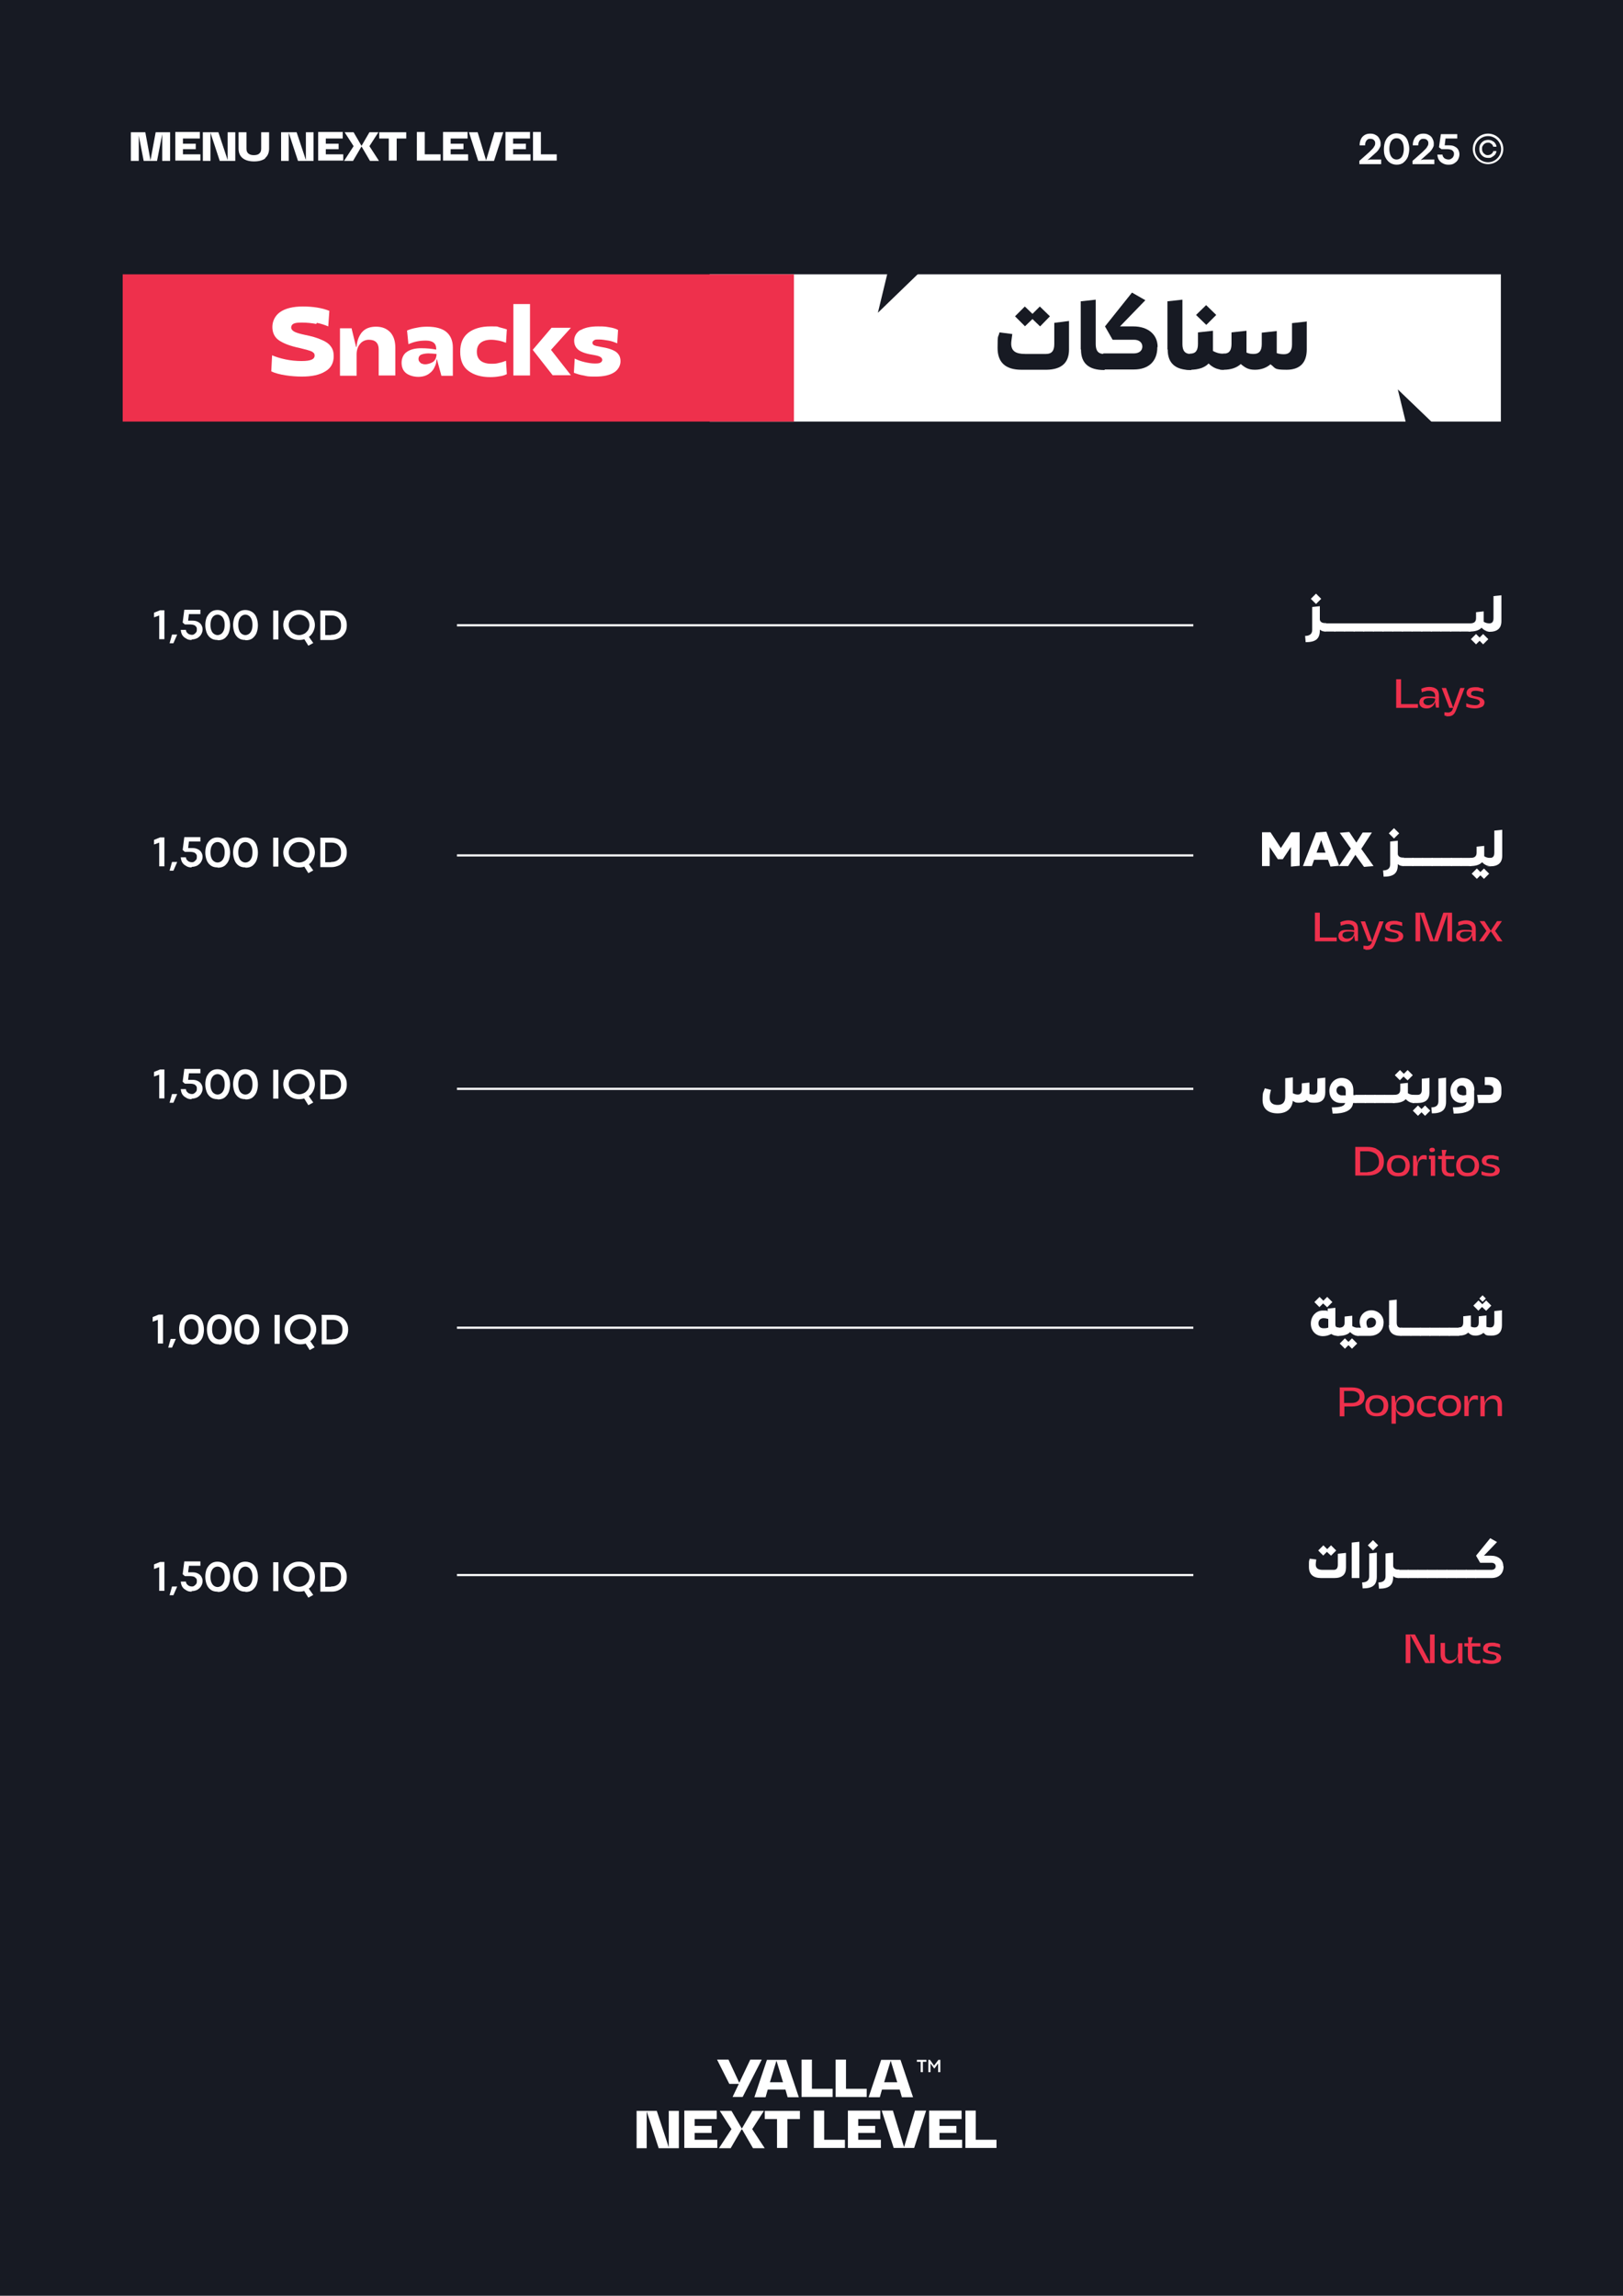<?xml version="1.0" encoding="UTF-8"?><svg id="Layer_1" xmlns="http://www.w3.org/2000/svg" viewBox="0 0 595.3 841.9"><rect x="-6548" y="-1.4" width="7740.4" height="845.9" style="fill:#171a23; stroke-width:0px;"/><path d="M486.2,228.8v2.6c0,.1,0,.2-.2.2-.8,0-1.4-.3-1.9-.7v.3c0,3.2-1.7,4.3-5.2,4.3l-.2-2.3c1.5,0,2.6-.6,2.6-2.2v-8.4s2.8-.3,2.8-.3v4.9c.1.9.9,1.3,1.9,1.3s.2,0,.2.2ZM482.7,221.5l-1.9-1.9,1.9-1.9,1.9,1.9-1.9,1.9Z" style="fill:#fff; stroke-width:0px;"/><path d="M489.8,228.8v2.6c0,.1,0,.2-.2.2h-3.5c-.1,0-.2,0-.2-.2v-2.6c0-.1,0-.2.2-.2h3.5c.1,0,.2,0,.2.2Z" style="fill:#fff; stroke-width:0px;"/><path d="M493.3,228.8v2.6c0,.1,0,.2-.2.2h-3.5c-.1,0-.2,0-.2-.2v-2.6c0-.1,0-.2.2-.2h3.5c.1,0,.2,0,.2.2Z" style="fill:#fff; stroke-width:0px;"/><path d="M496.9,228.8v2.6c0,.1,0,.2-.2.2h-3.5c-.1,0-.2,0-.2-.2v-2.6c0-.1,0-.2.2-.2h3.5c.1,0,.2,0,.2.2Z" style="fill:#fff; stroke-width:0px;"/><path d="M500.4,228.8v2.6c0,.1,0,.2-.2.2h-3.5c-.1,0-.2,0-.2-.2v-2.6c0-.1,0-.2.2-.2h3.5c.1,0,.2,0,.2.2Z" style="fill:#fff; stroke-width:0px;"/><path d="M503.9,228.8v2.6c0,.1,0,.2-.2.2h-3.5c-.1,0-.2,0-.2-.2v-2.6c0-.1,0-.2.2-.2h3.5c.1,0,.2,0,.2.2Z" style="fill:#fff; stroke-width:0px;"/><path d="M507.5,228.8v2.6c0,.1,0,.2-.2.2h-3.5c-.1,0-.2,0-.2-.2v-2.6c0-.1,0-.2.2-.2h3.5c.1,0,.2,0,.2.2Z" style="fill:#fff; stroke-width:0px;"/><path d="M511,228.8v2.6c0,.1,0,.2-.2.2h-3.5c-.1,0-.2,0-.2-.2v-2.6c0-.1,0-.2.2-.2h3.5c.1,0,.2,0,.2.2Z" style="fill:#fff; stroke-width:0px;"/><path d="M514.6,228.8v2.6c0,.1,0,.2-.2.2h-3.5c-.1,0-.2,0-.2-.2v-2.6c0-.1,0-.2.2-.2h3.5c.1,0,.2,0,.2.2Z" style="fill:#fff; stroke-width:0px;"/><path d="M518.1,228.8v2.6c0,.1,0,.2-.2.2h-3.5c-.1,0-.2,0-.2-.2v-2.6c0-.1,0-.2.2-.2h3.5c.1,0,.2,0,.2.2Z" style="fill:#fff; stroke-width:0px;"/><path d="M521.7,228.8v2.6c0,.1,0,.2-.2.2h-3.5c-.1,0-.2,0-.2-.2v-2.6c0-.1,0-.2.2-.2h3.5c.1,0,.2,0,.2.2Z" style="fill:#fff; stroke-width:0px;"/><path d="M525.2,228.8v2.6c0,.1,0,.2-.2.2h-3.5c-.1,0-.2,0-.2-.2v-2.6c0-.1,0-.2.2-.2h3.5c.1,0,.2,0,.2.2Z" style="fill:#fff; stroke-width:0px;"/><path d="M528.7,228.8v2.6c0,.1,0,.2-.2.2h-3.5c-.1,0-.2,0-.2-.2v-2.6c0-.1,0-.2.2-.2h3.5c.1,0,.2,0,.2.2Z" style="fill:#fff; stroke-width:0px;"/><path d="M532.3,228.8v2.6c0,.1,0,.2-.2.2h-3.5c-.1,0-.2,0-.2-.2v-2.6c0-.1,0-.2.2-.2h3.5c.1,0,.2,0,.2.2Z" style="fill:#fff; stroke-width:0px;"/><path d="M535.8,228.8v2.6c0,.1,0,.2-.2.2h-3.5c-.1,0-.2,0-.2-.2v-2.6c0-.1,0-.2.2-.2h3.5c.1,0,.2,0,.2.2Z" style="fill:#fff; stroke-width:0px;"/><path d="M539.4,228.8v2.6c0,.1,0,.2-.2.2h-3.5c-.1,0-.2,0-.2-.2v-2.6c0-.1,0-.2.2-.2h3.5c.1,0,.2,0,.2.2Z" style="fill:#fff; stroke-width:0px;"/><path d="M546.5,228.8v2.6c0,.1,0,.2-.2.2-1,0-2-.5-2.9-1.4-.8.9-2.3,1.4-4.2,1.4s-.2,0-.2-.2v-2.6c0-.1.1-.2.2-.2,1.4,0,2.2-.5,2.2-1.9v-2.2s2.8-.3,2.8-.3v3.8c.6.4,1.3.6,2,.6s.2,0,.2.2ZM544,232.5l1.9,1.9-1.9,1.9-1.3-1.3-1.3,1.3-1.9-1.9,1.9-1.9,1.3,1.3,1.3-1.3Z" style="fill:#fff; stroke-width:0px;"/><path d="M546.1,231.4v-2.6c0-.1,0-.2.2-.2,1,0,1.5-.6,1.5-1.9v-8.1s2.9-.3,2.9-.3v9.5c0,2.6-1.5,3.9-4.4,3.9s-.2,0-.2-.2Z" style="fill:#fff; stroke-width:0px;"/><path d="M513.9,249.1v9.1h6.2v1.4h-8v-10.5h1.7Z" style="fill:#ee304c; stroke-width:0px;"/><path d="M526.5,257h-.1c0,.5-.2.9-.4,1.3-.2.4-.6.8-1.1,1.1-.5.3-1,.4-1.7.4s-1.5-.2-1.9-.6c-.5-.4-.7-.9-.7-1.6s.3-1.3.8-1.7c.6-.4,1.3-.5,2.3-.5s1.8,0,2.7.2v-.4c0-.6-.2-1.1-.6-1.4-.4-.3-.9-.5-1.6-.5s-.9,0-1.4.2c-.5.1-.9.2-1.3.4l-.2-1.3c.4-.2.9-.4,1.4-.5s1-.2,1.5-.2c1.2,0,2.1.3,2.7.8.6.5.9,1.3.9,2.3v4.5h-1.1l-.4-2.6ZM522.7,258.3c.3.2.7.3,1.2.3s1.3-.2,1.7-.6c.5-.4.8-1,.8-1.8h0c-.7-.2-1.4-.2-2.1-.2s-1.2.1-1.6.3-.6.6-.6,1,.2.7.5.9Z" style="fill:#ee304c; stroke-width:0px;"/><path d="M530.5,262.5c-.3,0-.5,0-.7-.1v-1.2c.4,0,.9.1,1.4.1s1.2-.3,1.5-.9l.3-.8h-1.4l-2.8-7.3h1.6l2.6,7.2h0l2.6-7.2h1.6l-2.8,7.3-.4,1c-.3.7-.6,1.2-1.1,1.6-.4.3-1,.5-1.7.5s-.5,0-.8,0Z" style="fill:#ee304c; stroke-width:0px;"/><path d="M538.7,252.5c.6-.3,1.4-.5,2.4-.5s1.1,0,1.6.2,1,.2,1.4.4v1.3c-.5-.2-.9-.3-1.4-.4s-1-.2-1.4-.2c-1.1,0-1.7.3-1.7,1s.1.6.4.7c.3.2.7.3,1.4.4,1.1.2,1.8.4,2.3.8.5.3.8.8.8,1.4s-.3,1.3-.9,1.6-1.5.6-2.6.6-2.3-.2-3.2-.6v-1.3c.5.2,1,.4,1.5.5.5.1,1.1.2,1.6.2s1.1,0,1.4-.3c.3-.2.5-.4.5-.8s-.2-.6-.5-.8-.8-.3-1.5-.5c-1-.2-1.8-.4-2.2-.7s-.7-.8-.7-1.4.3-1.2.8-1.5Z" style="fill:#ee304c; stroke-width:0px;"/><path d="M468.7,315.1l-3-4.5v7h-2.8v-12.4h3.1l3.8,5.8,3.8-5.8h3.1v12.3l-3.2.3v-7.2l-3,4.5h-1.8Z" style="fill:#fff; stroke-width:0px;"/><path d="M487.1,315.3h-5.1l-.8,2.3h-3.3l4.8-12.3,3.8-.3,4.7,12.5-3.2.3-.9-2.5ZM486.2,312.7l-1.6-4.6-1.7,4.6h3.3Z" style="fill:#fff; stroke-width:0px;"/><path d="M497.2,313.4l-2.7,4.2h-3.4l4.4-6.4-4.1-5.8,3.5-.3,2.6,3.9,2.3-3.7h3.4l-3.9,6,4.5,6.3-3.5.3-3.1-4.3Z" style="fill:#fff; stroke-width:0px;"/><path d="M514.8,314.8v2.6c0,.1,0,.2-.2.2-.8,0-1.4-.3-1.9-.7v.3c0,3.2-1.7,4.3-5.2,4.3l-.2-2.3c1.5,0,2.6-.6,2.6-2.2v-8.4s2.8-.3,2.8-.3v4.9c.1.9.9,1.3,1.9,1.3s.2,0,.2.2ZM511.3,307.5l-1.9-1.9,1.9-1.9,1.9,1.9-1.9,1.9Z" style="fill:#fff; stroke-width:0px;"/><path d="M518.4,314.8v2.6c0,.1,0,.2-.2.2h-3.5c-.1,0-.2,0-.2-.2v-2.6c0-.1,0-.2.2-.2h3.5c.1,0,.2,0,.2.2Z" style="fill:#fff; stroke-width:0px;"/><path d="M521.9,314.8v2.6c0,.1,0,.2-.2.2h-3.5c-.1,0-.2,0-.2-.2v-2.6c0-.1,0-.2.2-.2h3.5c.1,0,.2,0,.2.2Z" style="fill:#fff; stroke-width:0px;"/><path d="M525.5,314.8v2.6c0,.1,0,.2-.2.2h-3.5c-.1,0-.2,0-.2-.2v-2.6c0-.1,0-.2.2-.2h3.5c.1,0,.2,0,.2.2Z" style="fill:#fff; stroke-width:0px;"/><path d="M529,314.8v2.6c0,.1,0,.2-.2.2h-3.5c-.1,0-.2,0-.2-.2v-2.6c0-.1,0-.2.2-.2h3.5c.1,0,.2,0,.2.2Z" style="fill:#fff; stroke-width:0px;"/><path d="M532.6,314.8v2.6c0,.1,0,.2-.2.2h-3.5c-.1,0-.2,0-.2-.2v-2.6c0-.1,0-.2.2-.2h3.5c.1,0,.2,0,.2.2Z" style="fill:#fff; stroke-width:0px;"/><path d="M536.1,314.8v2.6c0,.1,0,.2-.2.2h-3.5c-.1,0-.2,0-.2-.2v-2.6c0-.1,0-.2.2-.2h3.5c.1,0,.2,0,.2.2Z" style="fill:#fff; stroke-width:0px;"/><path d="M539.7,314.8v2.6c0,.1,0,.2-.2.2h-3.5c-.1,0-.2,0-.2-.2v-2.6c0-.1,0-.2.2-.2h3.5c.1,0,.2,0,.2.2Z" style="fill:#fff; stroke-width:0px;"/><path d="M546.7,314.8v2.6c0,.1,0,.2-.2.2-1,0-2-.5-2.9-1.4-.8.9-2.3,1.4-4.2,1.4s-.2,0-.2-.2v-2.6c0-.1.1-.2.2-.2,1.4,0,2.2-.5,2.2-1.9v-2.2s2.8-.3,2.8-.3v3.8c.6.4,1.3.6,2,.6s.2,0,.2.2ZM544.3,318.5l1.9,1.9-1.9,1.9-1.3-1.3-1.3,1.3-1.9-1.9,1.9-1.9,1.3,1.3,1.3-1.3Z" style="fill:#fff; stroke-width:0px;"/><path d="M546.4,317.4v-2.6c0-.1,0-.2.2-.2,1,0,1.5-.6,1.5-1.9v-8.1s2.9-.3,2.9-.3v9.5c0,2.6-1.5,3.9-4.4,3.9s-.2,0-.2-.2Z" style="fill:#fff; stroke-width:0px;"/><path d="M484.1,334.7v9.1h6.2v1.4h-8v-10.5h1.7Z" style="fill:#ee304c; stroke-width:0px;"/><path d="M496.8,342.6h-.1c0,.5-.2.9-.4,1.3-.2.4-.6.8-1.1,1.1s-1,.4-1.7.4-1.5-.2-1.9-.6c-.5-.4-.7-.9-.7-1.6s.3-1.3.8-1.7c.6-.4,1.3-.5,2.3-.5s1.8,0,2.7.2v-.4c0-.6-.2-1.1-.6-1.4-.4-.3-.9-.5-1.6-.5s-.9,0-1.4.2c-.5.1-.9.2-1.3.4l-.2-1.3c.4-.2.9-.4,1.4-.5s1-.2,1.5-.2c1.2,0,2.1.3,2.7.8.6.5.9,1.3.9,2.3v4.5h-1.1l-.4-2.6ZM493,343.9c.3.2.7.3,1.2.3s1.3-.2,1.7-.6c.5-.4.8-1,.8-1.8h0c-.7-.2-1.4-.2-2.1-.2s-1.2.1-1.6.3c-.4.2-.6.6-.6,1s.2.7.5.9Z" style="fill:#ee304c; stroke-width:0px;"/><path d="M500.8,348.1c-.3,0-.5,0-.7-.1v-1.2c.4,0,.9.1,1.4.1s1.2-.3,1.5-.9l.3-.8h-1.4l-2.8-7.3h1.6l2.6,7.2h0l2.6-7.2h1.6l-2.8,7.3-.4,1c-.3.7-.6,1.2-1,1.6-.4.3-1,.5-1.7.5s-.5,0-.8,0Z" style="fill:#ee304c; stroke-width:0px;"/><path d="M508.9,338.2c.6-.3,1.4-.5,2.4-.5s1.1,0,1.6.2c.5.1,1,.2,1.4.4v1.3c-.5-.2-.9-.3-1.4-.4-.5-.1-1-.2-1.4-.2-1.1,0-1.7.3-1.7,1s.1.6.4.7c.3.2.7.3,1.4.4,1.1.2,1.8.4,2.3.8.5.3.8.8.8,1.4s-.3,1.3-.9,1.6-1.5.6-2.6.6-2.3-.2-3.2-.6v-1.3c.5.2,1,.4,1.5.5.5.1,1.1.2,1.6.2s1.1,0,1.4-.3c.3-.2.5-.4.5-.8s-.2-.6-.5-.8-.8-.3-1.5-.5c-1-.2-1.8-.4-2.2-.7s-.7-.8-.7-1.4.3-1.2.8-1.5Z" style="fill:#ee304c; stroke-width:0px;"/><path d="M520.9,335.2h0v10h-1.7v-10.5h3.2l3.5,10.3h0l3.5-10.3h3.2v10.5h-1.7v-10h0l-3.5,10h-2.9l-3.5-10Z" style="fill:#ee304c; stroke-width:0px;"/><path d="M540,342.6h-.1c0,.5-.2.9-.4,1.3-.2.4-.6.8-1.1,1.1s-1,.4-1.7.4-1.5-.2-1.9-.6c-.5-.4-.7-.9-.7-1.6s.3-1.3.8-1.7c.6-.4,1.3-.5,2.3-.5s1.8,0,2.7.2v-.4c0-.6-.2-1.1-.6-1.4-.4-.3-.9-.5-1.6-.5s-.9,0-1.4.2c-.5.1-.9.2-1.3.4l-.2-1.3c.4-.2.9-.4,1.4-.5s1-.2,1.5-.2c1.2,0,2.1.3,2.7.8.6.5.9,1.3.9,2.3v4.5h-1.1l-.4-2.6ZM536.1,343.9c.3.2.7.3,1.2.3s1.3-.2,1.7-.6c.5-.4.8-1,.8-1.8h0c-.7-.2-1.4-.2-2.1-.2s-1.2.1-1.6.3c-.4.2-.6.6-.6,1s.2.7.5.9Z" style="fill:#ee304c; stroke-width:0px;"/><path d="M545.2,341.4l-2.5-3.6h1.8l2.3,3.5,2.3-3.5h1.8l-2.5,3.6,2.7,3.8h-1.8l-2.5-3.7-2.5,3.7h-1.8l2.7-3.8Z" style="fill:#ee304c; stroke-width:0px;"/><path d="M486.1,395.2v5.4c0,2.5-1.3,3.8-3.8,3.8s-2-.3-3-1c-.7.7-1.7,1-2.9,1s-1.5-.2-2.2-.7c-.3,2.9-2.3,4.6-5.6,4.6s-5.5-1.6-5.5-4.9.3-2.6.8-4.3l2.3.6c-.3,1-.5,1.9-.5,2.8,0,1.8,1,2.7,2.9,2.7s2.8-1,2.8-3v-6.8l2.8-.3v5.8c.6.3,1.2.5,1.8.5,1,0,1.5-.6,1.5-1.9v-2.2s2.8-.3,2.8-.3v3.6c0,.2,0,.4,0,.6.5.1.9.2,1.4.2,1,0,1.5-.6,1.5-1.9v-4l2.8-.3Z" style="fill:#fff; stroke-width:0px;"/><path d="M497.4,401.7v2.6c0,.1,0,.2-.2.2h-.9c-.3,2.8-3.2,3.9-7.5,3.9l-.3-2.3c3.1,0,4.6-.4,4.9-1.6h-1.5c-2.6,0-4.3-1.8-4.3-4.5s2-4.7,4.5-4.7,4.3,1.7,4.3,4.6v1.7h.9c.1,0,.2,0,.2.2ZM492.2,401.7c.4,0,.9,0,1.4,0v-1.6c0-1.2-.7-1.9-1.7-1.9s-1.7.7-1.7,1.7.9,1.8,2,1.8Z" style="fill:#fff; stroke-width:0px;"/><path d="M501,401.7v2.6c0,.1,0,.2-.2.2h-3.5c-.1,0-.2,0-.2-.2v-2.6c0-.1,0-.2.2-.2h3.5c.1,0,.2,0,.2.2Z" style="fill:#fff; stroke-width:0px;"/><path d="M504.5,401.7v2.6c0,.1,0,.2-.2.2h-3.5c-.1,0-.2,0-.2-.2v-2.6c0-.1,0-.2.2-.2h3.5c.1,0,.2,0,.2.2Z" style="fill:#fff; stroke-width:0px;"/><path d="M508,401.7v2.6c0,.1,0,.2-.2.2h-3.5c-.1,0-.2,0-.2-.2v-2.6c0-.1,0-.2.2-.2h3.5c.1,0,.2,0,.2.2Z" style="fill:#fff; stroke-width:0px;"/><path d="M511.6,401.7v2.6c0,.1,0,.2-.2.2h-3.5c-.1,0-.2,0-.2-.2v-2.6c0-.1,0-.2.2-.2h3.5c.1,0,.2,0,.2.2Z" style="fill:#fff; stroke-width:0px;"/><path d="M518.7,401.7v2.6c0,.1,0,.2-.2.2-1,0-2-.5-2.9-1.4-.8.9-2.3,1.4-4.2,1.4s-.2,0-.2-.2v-2.6c0-.1.1-.2.2-.2,1.4,0,2.2-.5,2.2-1.9v-2.2s2.8-.3,2.8-.3v3.8c.6.4,1.3.6,2,.6s.2,0,.2.2ZM513.5,396.2l-1.9-1.9,1.9-1.9,1.4,1.4,1.4-1.4,1.9,1.9-1.9,1.9-1.5-1.4-1.4,1.4Z" style="fill:#fff; stroke-width:0px;"/><path d="M522.7,409.2l-1.3-1.3-1.3,1.3-1.9-1.9,1.9-1.9,1.3,1.3,1.3-1.3,1.9,1.9-1.9,1.9ZM518.3,404.3v-2.6c0-.1.1-.2.2-.2h1.5c1,0,1.5-.6,1.5-1.9v-4s2.8-.3,2.8-.3v5.4c0,2.5-1.4,3.8-4.4,3.8h-1.5c-.1,0-.2,0-.2-.2Z" style="fill:#fff; stroke-width:0px;"/><path d="M525,406.1c1.5,0,2.6-.6,2.6-2.2v-8.4s2.8-.3,2.8-.3v8.8c0,3.2-1.7,4.3-5.2,4.3l-.2-2.3Z" style="fill:#fff; stroke-width:0px;"/><path d="M540.7,399.8v4.3c0,3.2-3.1,4.3-7.5,4.3l-.3-2.3c3.4,0,4.9-.5,5-2-.6.2-1.1.4-1.7.4-2.5,0-4.2-1.8-4.2-4.5s2-4.7,4.5-4.7,4.3,1.7,4.3,4.6ZM536.4,401.7c.4,0,.9,0,1.4-.2v-1.5c0-1.2-.7-1.9-1.7-1.9s-1.7.7-1.7,1.7.8,1.8,1.9,1.8Z" style="fill:#fff; stroke-width:0px;"/><path d="M541.7,401.5h4.6c1,0,1.5-.6,1.5-1.4v-.6c0-1-.8-1.6-2-1.6h-1.2v-2.9h1.9c2.5,0,4.2,1.5,4.2,4.3v1.4c0,2.5-1.5,3.8-4.4,3.8h-4.1l-.4-3Z" style="fill:#fff; stroke-width:0px;"/><path d="M504.8,421.3c.9.4,1.6,1,2.1,1.8.5.8.7,1.7.7,2.8s-.2,2-.7,2.8c-.5.8-1.2,1.4-2.1,1.8-.9.4-2,.6-3.2.6h-4.5v-10.5h4.5c1.2,0,2.3.2,3.2.6ZM501.6,429.8c.9,0,1.6-.2,2.2-.5.6-.3,1.1-.8,1.5-1.3s.5-1.3.5-2-.2-1.5-.5-2c-.3-.6-.8-1-1.5-1.3-.6-.3-1.4-.5-2.2-.5h-2.7v7.7h2.7Z" style="fill:#ee304c; stroke-width:0px;"/><path d="M509.8,430.4c-.7-.7-1.1-1.6-1.1-2.9s.4-2.2,1.1-2.9c.7-.7,1.8-1,3.1-1s2.3.3,3.1,1c.7.7,1.1,1.6,1.1,2.9s-.4,2.2-1.1,2.9c-.7.7-1.8,1-3.1,1s-2.3-.3-3.1-1ZM511,429.4c.4.5,1.1.7,1.9.7s1.5-.2,1.9-.7.7-1.1.7-2-.2-1.5-.7-2-1.1-.7-1.9-.7-1.5.2-1.9.7c-.4.5-.7,1.1-.7,2s.2,1.5.7,2Z" style="fill:#ee304c; stroke-width:0px;"/><path d="M519.5,423.8l.4,3h0c0-1,.3-1.7.7-2.3.4-.6.9-.9,1.6-.9s.7,0,1.1.2v1.5c-.5-.1-.9-.2-1.3-.2-.7,0-1.2.3-1.6.9-.3.6-.5,1.5-.5,2.7v2.5h-1.6v-7.4h1.1Z" style="fill:#ee304c; stroke-width:0px;"/><path d="M526.4,431.2h-1.6v-6.1h-.7v-1.3h2.3v7.4ZM524.6,422.3c-.2-.1-.3-.3-.3-.6s0-.4.3-.6.4-.2.7-.2.6,0,.7.2c.2.1.3.3.3.6s0,.4-.3.6c-.2.1-.4.2-.7.2s-.6,0-.7-.2Z" style="fill:#ee304c; stroke-width:0px;"/><path d="M531.8,431.4c-.9,0-1.7-.2-2.2-.7-.5-.5-.8-1.2-.8-2.1v-3.5h-1.3v-1.2h1.5l-.2-2.2h1.8l-.6,2.2h3.4v1.2h-3v3.5c0,1,.5,1.6,1.6,1.6s.9,0,1.4-.2v1.3c-.3.1-.9.2-1.6.2Z" style="fill:#ee304c; stroke-width:0px;"/><path d="M535.2,430.4c-.7-.7-1.1-1.6-1.1-2.9s.4-2.2,1.1-2.9c.7-.7,1.8-1,3.1-1s2.3.3,3.1,1c.7.7,1.1,1.6,1.1,2.9s-.4,2.2-1.1,2.9c-.7.7-1.8,1-3.1,1s-2.3-.3-3.1-1ZM536.4,429.4c.4.5,1.1.7,1.9.7s1.5-.2,1.9-.7.7-1.1.7-2-.2-1.5-.7-2-1.1-.7-1.9-.7-1.5.2-1.9.7c-.4.5-.7,1.1-.7,2s.2,1.5.7,2Z" style="fill:#ee304c; stroke-width:0px;"/><path d="M544.3,424.1c.6-.3,1.4-.5,2.4-.5s1.1,0,1.6.2c.5.1,1,.2,1.4.4v1.3c-.5-.2-.9-.3-1.4-.4-.5-.1-1-.2-1.4-.2-1.1,0-1.7.3-1.7,1s.1.6.4.7c.3.2.7.3,1.4.4,1.1.2,1.8.4,2.3.8.5.3.8.8.8,1.4s-.3,1.3-.9,1.6-1.5.6-2.6.6-2.3-.2-3.2-.6v-1.3c.5.2,1,.4,1.5.5.5.1,1.1.2,1.6.2s1.1,0,1.4-.3.5-.5.5-.8-.2-.6-.5-.8c-.3-.2-.8-.3-1.5-.5-1-.2-1.8-.4-2.2-.7s-.7-.8-.7-1.4.3-1.2.8-1.5Z" style="fill:#ee304c; stroke-width:0px;"/><path d="M491.2,487.1v2.6c0,.1,0,.2-.2.2-1.2,0-2-.2-2.7-.7-1.1.6-2.1.8-3.1.8-2.6,0-4.4-2-4.4-4.6s1.8-4.8,4.4-4.8,1.2.1,1.8.3v-1l2.8-.3v6.1c0,.8.4,1.1,1,1.1s.2,0,.2.2ZM484,479.4l-1.9-1.9,1.9-1.9,1.4,1.4,1.4-1.4,1.9,1.9-1.9,1.9-1.5-1.4-1.4,1.4ZM487.2,486.9c0-.2,0-.5,0-.8v-2.4c-.6-.2-1.2-.3-1.7-.3-1.2,0-1.9.8-1.9,1.9s.7,1.8,1.8,1.8c.7,0,1.3,0,1.9-.3Z" style="fill:#fff; stroke-width:0px;"/><path d="M498.3,487.1v2.6c0,.1,0,.2-.2.2-1,0-2-.5-2.9-1.4-.8.9-2.3,1.4-4.2,1.4s-.2,0-.2-.2v-2.6c0-.1.1-.2.2-.2,1.4,0,2.2-.5,2.2-1.9v-2.2s2.8-.3,2.8-.3v3.8c.6.4,1.3.6,2,.6s.2,0,.2.2ZM495.9,490.8l1.9,1.9-1.9,1.9-1.3-1.3-1.3,1.3-1.9-1.9,1.9-1.9,1.3,1.3,1.3-1.3Z" style="fill:#fff; stroke-width:0px;"/><path d="M507.5,484.9c0,3-2,5-5.2,5h-4.2c-.1,0-.2,0-.2-.2v-2.6c0-.1,0-.2.2-.2h1.1c-.3-.7-.5-1.4-.5-2.1,0-2.5,1.9-4.3,4.3-4.3s4.5,1.9,4.5,4.4ZM504.7,484.9c0-1-.7-1.7-1.7-1.7s-1.8.8-1.8,1.8.2,1.2.5,1.9h.6c1.5,0,2.4-.8,2.4-2Z" style="fill:#fff; stroke-width:0px;"/><path d="M509.5,486v-9.1s2.8-.3,2.8-.3v8.4c0,1.3.5,1.9,1.5,1.9s.2,0,.2.2v2.6c0,.1,0,.2-.2.2-2.9,0-4.4-1.3-4.4-3.9Z" style="fill:#fff; stroke-width:0px;"/><path d="M517.6,487.1v2.6c0,.1,0,.2-.2.2h-3.5c-.1,0-.2,0-.2-.2v-2.6c0-.1,0-.2.2-.2h3.5c.1,0,.2,0,.2.2Z" style="fill:#fff; stroke-width:0px;"/><path d="M521.2,487.1v2.6c0,.1,0,.2-.2.2h-3.5c-.1,0-.2,0-.2-.2v-2.6c0-.1,0-.2.2-.2h3.5c.1,0,.2,0,.2.2Z" style="fill:#fff; stroke-width:0px;"/><path d="M524.7,487.1v2.6c0,.1,0,.2-.2.2h-3.5c-.1,0-.2,0-.2-.2v-2.6c0-.1,0-.2.2-.2h3.5c.1,0,.2,0,.2.2Z" style="fill:#fff; stroke-width:0px;"/><path d="M528.2,487.1v2.6c0,.1,0,.2-.2.2h-3.5c-.1,0-.2,0-.2-.2v-2.6c0-.1,0-.2.2-.2h3.5c.1,0,.2,0,.2.2Z" style="fill:#fff; stroke-width:0px;"/><path d="M531.8,487.1v2.6c0,.1,0,.2-.2.2h-3.5c-.1,0-.2,0-.2-.2v-2.6c0-.1,0-.2.2-.2h3.5c.1,0,.2,0,.2.2Z" style="fill:#fff; stroke-width:0px;"/><path d="M535.3,487.1v2.6c0,.1,0,.2-.2.2h-3.5c-.1,0-.2,0-.2-.2v-2.6c0-.1,0-.2.2-.2h3.5c.1,0,.2,0,.2.2Z" style="fill:#fff; stroke-width:0px;"/><path d="M550.9,480.6v5.4c0,2.5-1.3,3.8-3.8,3.8s-2-.3-3-1c-.7.6-1.7,1-2.9,1s-1.8-.3-2.7-1.1c-.7.7-1.8,1.1-3.3,1.1s-.2,0-.2-.2v-2.6c0-.1,0-.2.2-.2,1,0,1.5-.6,1.5-1.9v-2.2s2.8-.3,2.8-.3v3.6c0,.2,0,.4,0,.5.5.2.9.3,1.4.3,1,0,1.5-.6,1.5-1.9v-2.2s2.8-.3,2.8-.3v3.6c0,.2,0,.4,0,.6.5.1.9.2,1.4.2,1,0,1.5-.6,1.5-1.9v-4.1l2.8-.3ZM542.3,480.7l-1.9-1.9,1.9-1.9,1.4,1.4,1.4-1.4,1.9,1.9-1.9,1.9-1.5-1.4-1.4,1.4ZM543.8,477.4l-1.2-1.2,1.2-1.2,1.2,1.2-1.2,1.2Z" style="fill:#fff; stroke-width:0px;"/><path d="M491.3,508.8h4.5c1.5,0,2.7.3,3.5.9.8.6,1.2,1.5,1.2,2.6s-.4,2-1.2,2.6c-.8.6-2,.9-3.5.9h-2.7v3.6h-1.7v-10.5ZM497.9,513.9c.5-.4.8-.9.8-1.6s-.3-1.3-.8-1.6c-.5-.4-1.2-.6-2.2-.6h-2.7v4.4h2.7c1,0,1.7-.2,2.2-.6Z" style="fill:#ee304c; stroke-width:0px;"/><path d="M501.9,518.4c-.7-.7-1.1-1.6-1.1-2.9s.4-2.2,1.1-2.9c.7-.7,1.8-1,3.1-1s2.3.3,3.1,1c.7.7,1.1,1.6,1.1,2.9s-.4,2.2-1.1,2.9c-.7.7-1.8,1-3.1,1s-2.3-.3-3.1-1ZM503,517.5c.4.5,1.1.7,1.9.7s1.5-.2,1.9-.7c.4-.5.7-1.1.7-2s-.2-1.5-.7-2-1.1-.7-1.9-.7-1.5.2-1.9.7c-.4.5-.7,1.1-.7,2s.2,1.5.7,2Z" style="fill:#ee304c; stroke-width:0px;"/><path d="M510.5,511.9h1.1l.4,2.8h0c.1-.9.4-1.6,1-2.2.6-.5,1.3-.8,2.2-.8s2,.3,2.6,1c.6.7.9,1.6.9,2.9s-.3,2.2-.9,2.9-1.4,1-2.5,1-1.7-.3-2.3-.8-.9-1.2-1-2.2h0v2.4c0,0,0,3.2,0,3.2h-1.6v-10.2ZM512.8,517.5c.5.4,1.1.7,1.9.7s1.4-.2,1.8-.7.6-1.1.6-1.9-.2-1.5-.6-1.9c-.4-.5-1-.7-1.8-.7s-1.5.2-1.9.7-.7,1.1-.7,2,.2,1.4.7,1.9Z" style="fill:#ee304c; stroke-width:0px;"/><path d="M525.4,513.1c-.4,0-.8-.1-1.3-.1-.9,0-1.6.2-2.1.7s-.8,1.1-.8,2,.3,1.5.8,2c.5.4,1.2.7,2.1.7s.9,0,1.3-.1.8-.2,1.1-.4v1.3c-.6.3-1.4.5-2.4.5s-2.4-.3-3.2-1c-.8-.7-1.2-1.6-1.2-2.9s.4-2.2,1.2-2.9,1.8-1,3.2-1,.9,0,1.4.1c.4,0,.8.2,1.2.4v1.3c-.4-.2-.8-.3-1.2-.4Z" style="fill:#ee304c; stroke-width:0px;"/><path d="M528.6,518.4c-.7-.7-1.1-1.6-1.1-2.9s.4-2.2,1.1-2.9c.7-.7,1.8-1,3.1-1s2.3.3,3.1,1c.7.7,1.1,1.6,1.1,2.9s-.4,2.2-1.1,2.9c-.7.7-1.8,1-3.1,1s-2.3-.3-3.1-1ZM529.8,517.5c.4.5,1.1.7,1.9.7s1.5-.2,1.9-.7c.4-.5.7-1.1.7-2s-.2-1.5-.7-2-1.1-.7-1.9-.7-1.5.2-1.9.7c-.4.5-.7,1.1-.7,2s.2,1.5.7,2Z" style="fill:#ee304c; stroke-width:0px;"/><path d="M538.3,511.9l.4,3h0c0-1,.3-1.7.7-2.3.4-.6.9-.9,1.6-.9s.7,0,1.1.2v1.5c-.5-.2-.9-.2-1.3-.2-.7,0-1.2.3-1.6.9s-.5,1.5-.5,2.7v2.5h-1.6v-7.4h1.1Z" style="fill:#ee304c; stroke-width:0px;"/><path d="M544.3,511.9l.4,2.9h0c0-.9.4-1.6,1-2.2s1.3-.9,2.2-.9,1.7.3,2.2.9.8,1.4.8,2.4v4.3h-1.6v-4.1c0-.7-.2-1.2-.5-1.6s-.9-.6-1.6-.6-1.4.3-1.9.9-.7,1.3-.7,2.2v3.3h-1.6v-7.4h1.1Z" style="fill:#ee304c; stroke-width:0px;"/><path d="M58.4,225.7l-1.9.7v-1.7s2.2-.9,2.2-.9h1.6v10.6h-1.9v-8.8Z" style="fill:#fff; stroke-width:0px;"/><path d="M63.2,232.7h1.8l-1.4,3.2h-1.4l.9-3.2Z" style="fill:#fff; stroke-width:0px;"/><path d="M70.3,234.7c-.7,0-1.3-.1-1.8-.4s-1.1-.6-1.5-1.2c-.4-.5-.6-1.2-.7-2.1h1.9c0,.4.2.8.4,1s.5.5.8.6c.3.1.6.2.9.2s.7,0,1-.3c.3-.2.5-.4.7-.7.2-.3.2-.6.2-1s0-.7-.3-1c-.2-.3-.5-.5-.8-.6-.3-.1-.8-.2-1.2-.2h-2.1s-.8-.7-.8-.7l.6-4.7h5.9v1.6h-4.2l-.3,2.4h1.5c.8,0,1.4.1,2,.4.6.3,1,.6,1.3,1.1.3.5.5,1,.5,1.7s-.2,1.3-.5,1.8c-.3.6-.8,1-1.4,1.4-.6.3-1.3.5-2.1.5Z" style="fill:#fff; stroke-width:0px;"/><path d="M79.8,234.7c-1,0-1.8-.2-2.5-.7-.7-.5-1.2-1.2-1.5-2-.3-.8-.5-1.8-.5-2.8s.2-2,.5-2.8c.4-.8.9-1.5,1.6-2,.7-.5,1.5-.7,2.4-.7s1.9.3,2.6.8c.7.5,1.2,1.2,1.5,2,.3.8.5,1.8.5,2.8s-.2,2-.5,2.8c-.3.8-.9,1.5-1.5,2-.7.5-1.5.7-2.5.7ZM79.8,232.9c.5,0,1-.2,1.4-.5.4-.3.7-.8.9-1.3s.3-1.2.3-2-.1-1.4-.3-1.9-.5-1-.9-1.3c-.4-.3-.9-.5-1.4-.5s-1,.2-1.4.5c-.4.3-.7.8-.9,1.3-.2.6-.3,1.2-.3,2s.1,1.4.3,1.9c.2.6.5,1,.9,1.3.4.3.9.5,1.4.5Z" style="fill:#fff; stroke-width:0px;"/><path d="M90,234.7c-1,0-1.8-.2-2.5-.7-.7-.5-1.2-1.2-1.5-2-.3-.8-.5-1.8-.5-2.8s.2-2,.5-2.8c.4-.8.9-1.5,1.6-2,.7-.5,1.5-.7,2.4-.7s1.9.3,2.6.8c.7.5,1.2,1.2,1.5,2,.3.8.5,1.8.5,2.8s-.2,2-.5,2.8c-.3.8-.9,1.5-1.5,2-.7.5-1.5.7-2.5.7ZM90,232.9c.5,0,1-.2,1.4-.5.4-.3.7-.8.9-1.3s.3-1.2.3-2-.1-1.4-.3-1.9-.5-1-.9-1.3c-.4-.3-.9-.5-1.4-.5s-1,.2-1.4.5c-.4.3-.7.8-.9,1.3-.2.6-.3,1.2-.3,2s.1,1.4.3,1.9c.2.6.5,1,.9,1.3.4.3.9.5,1.4.5Z" style="fill:#fff; stroke-width:0px;"/><path d="M100.2,223.9h1.9v10.6h-1.9v-10.6Z" style="fill:#fff; stroke-width:0px;"/><path d="M109.7,234.7c-1,0-2-.2-2.9-.7-.9-.5-1.6-1.2-2.1-2-.5-.9-.8-1.8-.8-2.8s.3-1.9.8-2.8c.5-.8,1.2-1.5,2.1-2,.9-.5,1.8-.7,2.9-.7s2,.2,2.9.7c.9.5,1.6,1.2,2.1,2,.5.8.8,1.8.8,2.8s-.3,1.9-.8,2.8-1.2,1.5-2.1,2c-.9.5-1.8.7-2.9.7ZM109.7,232.9c.7,0,1.3-.2,1.9-.5.6-.3,1-.8,1.4-1.3.3-.6.5-1.2.5-1.9s-.2-1.4-.5-1.9c-.3-.6-.8-1-1.4-1.4-.6-.3-1.2-.5-1.9-.5s-1.3.2-1.9.5-1,.8-1.4,1.4c-.3.6-.5,1.2-.5,1.9s.2,1.3.5,1.9c.3.6.8,1,1.4,1.3s1.2.5,1.9.5ZM111.3,233.9l1.7-.8,1.9,2.7-1.8,1-1.8-2.9Z" style="fill:#fff; stroke-width:0px;"/><path d="M117.4,223.9h4.1c1.1,0,2.1.2,3,.7.9.4,1.5,1.1,2,1.9.5.8.7,1.7.7,2.8s-.2,2-.7,2.8c-.5.8-1.1,1.4-2,1.9-.9.4-1.8.7-2.9.7h-4.1v-10.6ZM121.4,232.8c.8,0,1.4-.1,2-.4.6-.3,1-.7,1.3-1.2.3-.5.4-1.2.4-1.9s-.1-1.4-.4-1.9c-.3-.5-.7-1-1.3-1.3-.6-.3-1.2-.4-2-.4h-2.1v7.2h2.1Z" style="fill:#fff; stroke-width:0px;"/><path d="M58.4,309l-1.9.7v-1.7s2.2-.9,2.2-.9h1.6v10.6h-1.9v-8.8Z" style="fill:#fff; stroke-width:0px;"/><path d="M63.2,316.1h1.8l-1.4,3.2h-1.4l.9-3.2Z" style="fill:#fff; stroke-width:0px;"/><path d="M70.3,318.1c-.7,0-1.3-.1-1.8-.4s-1.1-.6-1.5-1.2c-.4-.5-.6-1.2-.7-2.1h1.9c0,.4.2.8.4,1s.5.5.8.6c.3.1.6.2.9.2s.7,0,1-.3c.3-.2.5-.4.7-.7.2-.3.2-.6.2-1s0-.7-.3-1c-.2-.3-.5-.5-.8-.6-.3-.1-.8-.2-1.2-.2h-2.1s-.8-.7-.8-.7l.6-4.7h5.9v1.6h-4.2l-.3,2.4h1.5c.8,0,1.4.1,2,.4.6.3,1,.6,1.3,1.1.3.5.5,1,.5,1.7s-.2,1.3-.5,1.8c-.3.6-.8,1-1.4,1.4-.6.3-1.3.5-2.1.5Z" style="fill:#fff; stroke-width:0px;"/><path d="M79.8,318.1c-1,0-1.8-.2-2.5-.7-.7-.5-1.2-1.2-1.5-2-.3-.8-.5-1.8-.5-2.8s.2-2,.5-2.8c.4-.8.9-1.5,1.6-2,.7-.5,1.5-.7,2.4-.7s1.9.3,2.6.8c.7.5,1.2,1.2,1.5,2,.3.8.5,1.8.5,2.8s-.2,2-.5,2.8c-.3.8-.9,1.5-1.5,2-.7.5-1.5.7-2.5.7ZM79.8,316.3c.5,0,1-.2,1.4-.5.4-.3.7-.8.9-1.3s.3-1.2.3-2-.1-1.4-.3-1.9-.5-1-.9-1.3c-.4-.3-.9-.5-1.4-.5s-1,.2-1.4.5c-.4.3-.7.8-.9,1.3-.2.6-.3,1.2-.3,2s.1,1.4.3,1.9c.2.6.5,1,.9,1.3.4.3.9.5,1.4.5Z" style="fill:#fff; stroke-width:0px;"/><path d="M90,318.1c-1,0-1.8-.2-2.5-.7-.7-.5-1.2-1.2-1.5-2-.3-.8-.5-1.8-.5-2.8s.2-2,.5-2.8c.4-.8.9-1.5,1.6-2,.7-.5,1.5-.7,2.4-.7s1.9.3,2.6.8c.7.5,1.2,1.2,1.5,2,.3.8.5,1.8.5,2.8s-.2,2-.5,2.8c-.3.8-.9,1.5-1.5,2-.7.5-1.5.7-2.5.7ZM90,316.3c.5,0,1-.2,1.4-.5.4-.3.7-.8.9-1.3s.3-1.2.3-2-.1-1.4-.3-1.9-.5-1-.9-1.3c-.4-.3-.9-.5-1.4-.5s-1,.2-1.4.5c-.4.3-.7.8-.9,1.3-.2.6-.3,1.2-.3,2s.1,1.4.3,1.9c.2.6.5,1,.9,1.3.4.3.9.5,1.4.5Z" style="fill:#fff; stroke-width:0px;"/><path d="M100.2,307.2h1.9v10.6h-1.9v-10.6Z" style="fill:#fff; stroke-width:0px;"/><path d="M109.7,318.1c-1,0-2-.2-2.9-.7-.9-.5-1.6-1.2-2.1-2-.5-.9-.8-1.8-.8-2.8s.3-1.9.8-2.8c.5-.8,1.2-1.5,2.1-2,.9-.5,1.8-.7,2.9-.7s2,.2,2.9.7c.9.5,1.6,1.2,2.1,2,.5.8.8,1.8.8,2.8s-.3,1.9-.8,2.8-1.2,1.5-2.1,2c-.9.5-1.8.7-2.9.7ZM109.7,316.3c.7,0,1.3-.2,1.9-.5.6-.3,1-.8,1.4-1.3.3-.6.5-1.2.5-1.9s-.2-1.4-.5-1.9c-.3-.6-.8-1-1.4-1.4-.6-.3-1.2-.5-1.9-.5s-1.3.2-1.9.5-1,.8-1.4,1.4c-.3.6-.5,1.2-.5,1.9s.2,1.3.5,1.9c.3.6.8,1,1.4,1.3s1.2.5,1.9.5ZM111.3,317.3l1.7-.8,1.9,2.7-1.8,1-1.8-2.9Z" style="fill:#fff; stroke-width:0px;"/><path d="M117.4,307.2h4.1c1.1,0,2.1.2,3,.7.9.4,1.5,1.1,2,1.9.5.8.7,1.7.7,2.8s-.2,2-.7,2.8c-.5.8-1.1,1.4-2,1.9-.9.4-1.8.7-2.9.7h-4.1v-10.6ZM121.4,316.1c.8,0,1.4-.1,2-.4.6-.3,1-.7,1.3-1.2.3-.5.4-1.2.4-1.9s-.1-1.4-.4-1.9c-.3-.5-.7-1-1.3-1.3-.6-.3-1.2-.4-2-.4h-2.1v7.2h2.1Z" style="fill:#fff; stroke-width:0px;"/><path d="M58.4,394.1l-1.9.7v-1.7s2.2-.9,2.2-.9h1.6v10.6h-1.9v-8.8Z" style="fill:#fff; stroke-width:0px;"/><path d="M63.2,401.2h1.8l-1.4,3.2h-1.4l.9-3.2Z" style="fill:#fff; stroke-width:0px;"/><path d="M70.3,403.1c-.7,0-1.3-.1-1.8-.4s-1.1-.6-1.5-1.2c-.4-.5-.6-1.2-.7-2.1h1.9c0,.4.2.8.4,1s.5.5.8.6c.3.1.6.2.9.2s.7,0,1-.3c.3-.2.5-.4.7-.7.2-.3.2-.6.2-1s0-.7-.3-1c-.2-.3-.5-.5-.8-.6-.3-.1-.8-.2-1.2-.2h-2.1s-.8-.7-.8-.7l.6-4.7h5.9v1.6h-4.2l-.3,2.4h1.5c.8,0,1.4.1,2,.4.6.3,1,.6,1.3,1.1.3.5.5,1,.5,1.7s-.2,1.3-.5,1.8c-.3.6-.8,1-1.4,1.4-.6.3-1.3.5-2.1.5Z" style="fill:#fff; stroke-width:0px;"/><path d="M79.8,403.1c-1,0-1.8-.2-2.5-.7-.7-.5-1.2-1.2-1.5-2-.3-.8-.5-1.8-.5-2.8s.2-2,.5-2.8c.4-.8.9-1.5,1.6-2,.7-.5,1.5-.7,2.4-.7s1.9.3,2.6.8c.7.5,1.2,1.2,1.5,2,.3.8.5,1.8.5,2.8s-.2,2-.5,2.8c-.3.8-.9,1.5-1.5,2-.7.5-1.5.7-2.5.7ZM79.8,401.4c.5,0,1-.2,1.4-.5.4-.3.7-.8.9-1.3s.3-1.2.3-2-.1-1.4-.3-1.9-.5-1-.9-1.3c-.4-.3-.9-.5-1.4-.5s-1,.2-1.4.5c-.4.3-.7.8-.9,1.3-.2.6-.3,1.2-.3,2s.1,1.4.3,1.9c.2.6.5,1,.9,1.3.4.3.9.5,1.4.5Z" style="fill:#fff; stroke-width:0px;"/><path d="M90,403.1c-1,0-1.8-.2-2.5-.7-.7-.5-1.2-1.2-1.5-2-.3-.8-.5-1.8-.5-2.8s.2-2,.5-2.8c.4-.8.9-1.5,1.6-2,.7-.5,1.5-.7,2.4-.7s1.9.3,2.6.8c.7.5,1.2,1.2,1.5,2,.3.8.5,1.8.5,2.8s-.2,2-.5,2.8c-.3.8-.9,1.5-1.5,2-.7.5-1.5.7-2.5.7ZM90,401.4c.5,0,1-.2,1.4-.5.4-.3.7-.8.9-1.3s.3-1.2.3-2-.1-1.4-.3-1.9-.5-1-.9-1.3c-.4-.3-.9-.5-1.4-.5s-1,.2-1.4.5c-.4.3-.7.8-.9,1.3-.2.6-.3,1.2-.3,2s.1,1.4.3,1.9c.2.6.5,1,.9,1.3.4.3.9.5,1.4.5Z" style="fill:#fff; stroke-width:0px;"/><path d="M100.2,392.3h1.9v10.6h-1.9v-10.6Z" style="fill:#fff; stroke-width:0px;"/><path d="M109.7,403.1c-1,0-2-.2-2.9-.7-.9-.5-1.6-1.2-2.1-2-.5-.9-.8-1.8-.8-2.8s.3-1.9.8-2.8c.5-.8,1.2-1.5,2.1-2,.9-.5,1.8-.7,2.9-.7s2,.2,2.9.7c.9.5,1.6,1.2,2.1,2,.5.8.8,1.8.8,2.8s-.3,1.9-.8,2.8-1.2,1.5-2.1,2c-.9.5-1.8.7-2.9.7ZM109.7,401.3c.7,0,1.3-.2,1.9-.5.6-.3,1-.8,1.4-1.3.3-.6.5-1.2.5-1.9s-.2-1.4-.5-1.9c-.3-.6-.8-1-1.4-1.4-.6-.3-1.2-.5-1.9-.5s-1.3.2-1.9.5-1,.8-1.4,1.4c-.3.6-.5,1.2-.5,1.9s.2,1.3.5,1.9c.3.6.8,1,1.4,1.3s1.2.5,1.9.5ZM111.3,402.4l1.7-.8,1.9,2.7-1.8,1-1.8-2.9Z" style="fill:#fff; stroke-width:0px;"/><path d="M117.4,392.3h4.1c1.1,0,2.1.2,3,.7.9.4,1.5,1.1,2,1.9.5.8.7,1.7.7,2.8s-.2,2-.7,2.8c-.5.8-1.1,1.4-2,1.9-.9.4-1.8.7-2.9.7h-4.1v-10.6ZM121.4,401.2c.8,0,1.4-.1,2-.4.6-.3,1-.7,1.3-1.2.3-.5.4-1.2.4-1.9s-.1-1.4-.4-1.9c-.3-.5-.7-1-1.3-1.3-.6-.3-1.2-.4-2-.4h-2.1v7.2h2.1Z" style="fill:#fff; stroke-width:0px;"/><path d="M57.9,484l-1.9.7v-1.7s2.2-.9,2.2-.9h1.6v10.6h-1.9v-8.8Z" style="fill:#fff; stroke-width:0px;"/><path d="M62.7,491h1.8l-1.4,3.2h-1.4l.9-3.2Z" style="fill:#fff; stroke-width:0px;"/><path d="M70.2,493c-1,0-1.8-.2-2.5-.7-.7-.5-1.2-1.2-1.5-2-.3-.8-.5-1.8-.5-2.8s.2-2,.5-2.8c.4-.8.9-1.5,1.6-2,.7-.5,1.5-.7,2.4-.7s1.9.3,2.6.8c.7.5,1.2,1.2,1.5,2,.3.8.5,1.8.5,2.8s-.2,2-.5,2.8c-.3.8-.9,1.5-1.5,2-.7.5-1.5.7-2.5.7ZM70.2,491.2c.5,0,1-.2,1.4-.5.4-.3.7-.8.9-1.3s.3-1.2.3-2-.1-1.4-.3-1.9-.5-1-.9-1.3c-.4-.3-.9-.5-1.4-.5s-1,.2-1.4.5c-.4.3-.7.8-.9,1.3-.2.6-.3,1.2-.3,2s.1,1.4.3,1.9c.2.6.5,1,.9,1.3.4.3.9.5,1.4.5Z" style="fill:#fff; stroke-width:0px;"/><path d="M80.4,493c-1,0-1.8-.2-2.5-.7-.7-.5-1.2-1.2-1.5-2-.3-.8-.5-1.8-.5-2.8s.2-2,.5-2.8c.4-.8.9-1.5,1.6-2,.7-.5,1.5-.7,2.4-.7s1.9.3,2.6.8c.7.5,1.2,1.2,1.5,2,.3.8.5,1.8.5,2.8s-.2,2-.5,2.8c-.3.8-.9,1.5-1.5,2-.7.5-1.5.7-2.5.7ZM80.4,491.2c.5,0,1-.2,1.4-.5.4-.3.7-.8.9-1.3s.3-1.2.3-2-.1-1.4-.3-1.9-.5-1-.9-1.3c-.4-.3-.9-.5-1.4-.5s-1,.2-1.4.5c-.4.3-.7.8-.9,1.3-.2.6-.3,1.2-.3,2s.1,1.4.3,1.9c.2.6.5,1,.9,1.3.4.3.9.5,1.4.5Z" style="fill:#fff; stroke-width:0px;"/><path d="M90.5,493c-1,0-1.8-.2-2.5-.7-.7-.5-1.2-1.2-1.5-2-.3-.8-.5-1.8-.5-2.8s.2-2,.5-2.8c.4-.8.9-1.5,1.6-2,.7-.5,1.5-.7,2.4-.7s1.9.3,2.6.8c.7.5,1.2,1.2,1.5,2,.3.8.5,1.8.5,2.8s-.2,2-.5,2.8c-.3.8-.9,1.5-1.5,2-.7.5-1.5.7-2.5.7ZM90.5,491.2c.5,0,1-.2,1.4-.5.4-.3.7-.8.9-1.3s.3-1.2.3-2-.1-1.4-.3-1.9-.5-1-.9-1.3c-.4-.3-.9-.5-1.4-.5s-1,.2-1.4.5c-.4.3-.7.8-.9,1.3-.2.6-.3,1.2-.3,2s.1,1.4.3,1.9c.2.6.5,1,.9,1.3.4.3.9.5,1.4.5Z" style="fill:#fff; stroke-width:0px;"/><path d="M100.7,482.2h1.9v10.6h-1.9v-10.6Z" style="fill:#fff; stroke-width:0px;"/><path d="M110.2,493c-1,0-2-.2-2.9-.7-.9-.5-1.6-1.2-2.1-2-.5-.9-.8-1.8-.8-2.8s.3-1.9.8-2.8c.5-.8,1.2-1.5,2.1-2,.9-.5,1.8-.7,2.9-.7s2,.2,2.9.7c.9.5,1.6,1.2,2.1,2,.5.8.8,1.8.8,2.8s-.3,1.9-.8,2.8-1.2,1.5-2.1,2c-.9.5-1.8.7-2.9.7ZM110.2,491.2c.7,0,1.3-.2,1.9-.5.6-.3,1-.8,1.4-1.3.3-.6.5-1.2.5-1.9s-.2-1.4-.5-1.9c-.3-.6-.8-1-1.4-1.4-.6-.3-1.2-.5-1.9-.5s-1.3.2-1.9.5-1,.8-1.4,1.4c-.3.6-.5,1.2-.5,1.9s.2,1.3.5,1.9c.3.6.8,1,1.4,1.3s1.2.5,1.9.5ZM111.8,492.2l1.7-.8,1.9,2.7-1.8,1-1.8-2.9Z" style="fill:#fff; stroke-width:0px;"/><path d="M117.9,482.2h4.1c1.1,0,2.1.2,3,.7.9.4,1.5,1.1,2,1.9.5.8.7,1.7.7,2.8s-.2,2-.7,2.8c-.5.8-1.1,1.4-2,1.9-.9.4-1.8.7-2.9.7h-4.1v-10.6ZM121.9,491.1c.8,0,1.4-.1,2-.4.6-.3,1-.7,1.3-1.2.3-.5.4-1.2.4-1.9s-.1-1.4-.4-1.9c-.3-.5-.7-1-1.3-1.3-.6-.3-1.2-.4-2-.4h-2.1v7.2h2.1Z" style="fill:#fff; stroke-width:0px;"/><rect x="167.6" y="228.9" width="270.1" height=".8" style="fill:#fff; stroke-width:0px;"/><rect x="167.6" y="313.3" width="270.1" height=".8" style="fill:#fff; stroke-width:0px;"/><rect x="167.6" y="398.9" width="270.1" height=".8" style="fill:#fff; stroke-width:0px;"/><rect x="167.6" y="486.5" width="270.1" height=".8" style="fill:#fff; stroke-width:0px;"/><path d="M493.7,569.5v5.4c0,2.5-1.4,3.8-4.3,3.8h-4.8c-3,0-4.5-1.4-4.5-4.1s0-1.8.3-3l2.4.3c-.1.9-.2,1.4-.2,1.8,0,1.4.8,2,2.6,2h4c1,0,1.5-.6,1.5-1.9v-4s2.8-.3,2.8-.3ZM485.4,570.5l-1.9-1.9,1.9-1.9,1.4,1.4,1.4-1.4,1.9,1.9-1.9,1.9-1.5-1.4-1.4,1.4Z" style="fill:#fff; stroke-width:0px;"/><path d="M495.8,565.7l2.8-.3v13.3h-2.8v-13Z" style="fill:#fff; stroke-width:0px;"/><path d="M499.6,580.3c1.5,0,2.6-.6,2.6-2.2v-8.4s2.8-.3,2.8-.3v8.8c0,3.2-1.7,4.3-5.2,4.3l-.2-2.3ZM501.7,566.7l1.9-1.9,1.9,1.9-1.9,1.9-1.9-1.9Z" style="fill:#fff; stroke-width:0px;"/><path d="M513.1,575.9v2.6c0,.1,0,.2-.2.2-.8,0-1.4-.3-1.9-.7v.3c0,3.2-1.7,4.3-5.2,4.3l-.2-2.3c1.5,0,2.6-.6,2.6-2.2v-8.4s2.8-.3,2.8-.3v4.9c.1.9.9,1.3,1.9,1.3s.2,0,.2.2Z" style="fill:#fff; stroke-width:0px;"/><path d="M516.7,575.9v2.6c0,.1,0,.2-.2.2h-3.5c-.1,0-.2,0-.2-.2v-2.6c0-.1,0-.2.2-.2h3.5c.1,0,.2,0,.2.2Z" style="fill:#fff; stroke-width:0px;"/><path d="M520.2,575.9v2.6c0,.1,0,.2-.2.2h-3.5c-.1,0-.2,0-.2-.2v-2.6c0-.1,0-.2.2-.2h3.5c.1,0,.2,0,.2.2Z" style="fill:#fff; stroke-width:0px;"/><path d="M523.8,575.9v2.6c0,.1,0,.2-.2.2h-3.5c-.1,0-.2,0-.2-.2v-2.6c0-.1,0-.2.2-.2h3.5c.1,0,.2,0,.2.2Z" style="fill:#fff; stroke-width:0px;"/><path d="M527.3,575.9v2.6c0,.1,0,.2-.2.2h-3.5c-.1,0-.2,0-.2-.2v-2.6c0-.1,0-.2.2-.2h3.5c.1,0,.2,0,.2.2Z" style="fill:#fff; stroke-width:0px;"/><path d="M530.9,575.9v2.6c0,.1,0,.2-.2.2h-3.5c-.1,0-.2,0-.2-.2v-2.6c0-.1,0-.2.2-.2h3.5c.1,0,.2,0,.2.2Z" style="fill:#fff; stroke-width:0px;"/><path d="M534.4,575.9v2.6c0,.1,0,.2-.2.2h-3.5c-.1,0-.2,0-.2-.2v-2.6c0-.1,0-.2.2-.2h3.5c.1,0,.2,0,.2.2Z" style="fill:#fff; stroke-width:0px;"/><path d="M538,575.9v2.6c0,.1,0,.2-.2.2h-3.5c-.1,0-.2,0-.2-.2v-2.6c0-.1,0-.2.2-.2h3.5c.1,0,.2,0,.2.2Z" style="fill:#fff; stroke-width:0px;"/><path d="M541.5,575.9v2.6c0,.1,0,.2-.2.2h-3.5c-.1,0-.2,0-.2-.2v-2.6c0-.1,0-.2.2-.2h3.5c.1,0,.2,0,.2.2Z" style="fill:#fff; stroke-width:0px;"/><path d="M551.5,574.4c0,2.7-1.7,4.3-4.5,4.3h-5.7c-.1,0-.2,0-.2-.2v-2.6c0-.1,0-.2.2-.2h5.7c1,0,1.6-.5,1.6-1.3s-.6-1.3-1.6-1.3h-4.1l-1.5-2.6,5.2-6.4,2.5,1.4-4.8,5h2.5c2.8,0,4.6,1.5,4.6,3.9Z" style="fill:#fff; stroke-width:0px;"/><path d="M519,599.4l5.5,10.3h0v-10.3h1.7v10.5h-3.4l-5.5-10.3h0v10.3h-1.7v-10.5h3.4Z" style="fill:#ee304c; stroke-width:0px;"/><path d="M535,609.9l-.4-2.9h0c-.1.9-.4,1.6-1,2.2s-1.3.9-2.2.9-1.7-.3-2.2-.9-.8-1.4-.8-2.4v-4.3h1.6v4.2c0,.7.2,1.2.6,1.6s.9.6,1.6.6,1.4-.3,1.9-.8c.4-.6.7-1.3.7-2.2v-3.3h1.6v7.4h-1.1Z" style="fill:#ee304c; stroke-width:0px;"/><path d="M541.4,610.1c-.9,0-1.7-.2-2.2-.7-.5-.5-.8-1.2-.8-2.1v-3.5h-1.3v-1.2h1.5l-.2-2.2h1.8l-.6,2.2h3.4v1.2h-3v3.5c0,1,.5,1.6,1.6,1.6s.9,0,1.4-.2v1.3c-.3.1-.9.2-1.6.2Z" style="fill:#ee304c; stroke-width:0px;"/><path d="M544.8,602.9c.6-.3,1.4-.5,2.4-.5s1.1,0,1.6.2c.5,0,1,.2,1.4.4v1.3c-.5-.2-.9-.3-1.4-.4-.5-.1-1-.2-1.4-.2-1.1,0-1.7.3-1.7,1s.1.6.4.7c.3.2.7.3,1.4.4,1.1.2,1.8.4,2.3.8.5.3.8.8.8,1.4s-.3,1.3-.9,1.6-1.5.6-2.6.6-2.3-.2-3.2-.6v-1.4c.5.2,1,.4,1.5.5.5.1,1.1.2,1.6.2s1.1,0,1.4-.3c.3-.2.5-.5.5-.8s-.2-.6-.5-.8c-.3-.2-.8-.3-1.5-.4-1-.2-1.8-.4-2.2-.7-.5-.3-.7-.8-.7-1.4s.3-1.2.8-1.5Z" style="fill:#ee304c; stroke-width:0px;"/><path d="M58.4,574.7l-1.9.7v-1.7s2.2-.9,2.2-.9h1.6v10.6h-1.9v-8.8Z" style="fill:#fff; stroke-width:0px;"/><path d="M63.2,581.8h1.8l-1.4,3.2h-1.4l.9-3.2Z" style="fill:#fff; stroke-width:0px;"/><path d="M70.3,583.7c-.7,0-1.3-.1-1.8-.4s-1.1-.6-1.5-1.2c-.4-.5-.6-1.2-.7-2.1h1.9c0,.4.2.8.4,1s.5.5.8.6c.3.1.6.2.9.2s.7,0,1-.3c.3-.2.5-.4.7-.7.2-.3.2-.6.2-1s0-.7-.3-1-.5-.5-.8-.6-.8-.2-1.2-.2h-2.1s-.8-.7-.8-.7l.6-4.7h5.9v1.6h-4.2l-.3,2.4h1.5c.8,0,1.4.1,2,.4s1,.6,1.3,1.1.5,1,.5,1.7-.2,1.3-.5,1.8c-.3.6-.8,1-1.4,1.4-.6.3-1.3.5-2.1.5Z" style="fill:#fff; stroke-width:0px;"/><path d="M79.8,583.7c-1,0-1.8-.2-2.5-.7-.7-.5-1.2-1.2-1.5-2-.3-.8-.5-1.8-.5-2.8s.2-2,.5-2.8c.4-.8.9-1.5,1.6-2,.7-.5,1.5-.7,2.4-.7s1.9.3,2.6.8c.7.5,1.2,1.2,1.5,2s.5,1.8.5,2.8-.2,2-.5,2.8-.9,1.5-1.5,2c-.7.5-1.5.7-2.5.7ZM79.8,582c.5,0,1-.2,1.4-.5.4-.3.7-.8.9-1.3s.3-1.2.3-2-.1-1.4-.3-1.9-.5-1-.9-1.3c-.4-.3-.9-.5-1.4-.5s-1,.2-1.4.5c-.4.3-.7.8-.9,1.3-.2.6-.3,1.2-.3,2s.1,1.4.3,1.9.5,1,.9,1.3c.4.3.9.5,1.4.5Z" style="fill:#fff; stroke-width:0px;"/><path d="M90,583.7c-1,0-1.8-.2-2.5-.7-.7-.5-1.2-1.2-1.5-2-.3-.8-.5-1.8-.5-2.8s.2-2,.5-2.8c.4-.8.9-1.5,1.6-2,.7-.5,1.5-.7,2.4-.7s1.9.3,2.6.8c.7.5,1.2,1.2,1.5,2s.5,1.8.5,2.8-.2,2-.5,2.8-.9,1.5-1.5,2c-.7.5-1.5.7-2.5.7ZM90,582c.5,0,1-.2,1.4-.5.4-.3.7-.8.9-1.3s.3-1.2.3-2-.1-1.4-.3-1.9-.5-1-.9-1.3c-.4-.3-.9-.5-1.4-.5s-1,.2-1.4.5c-.4.3-.7.8-.9,1.3-.2.6-.3,1.2-.3,2s.1,1.4.3,1.9.5,1,.9,1.3c.4.3.9.5,1.4.5Z" style="fill:#fff; stroke-width:0px;"/><path d="M100.2,572.9h1.9v10.6h-1.9v-10.6Z" style="fill:#fff; stroke-width:0px;"/><path d="M109.7,583.7c-1,0-2-.2-2.9-.7-.9-.5-1.6-1.2-2.1-2-.5-.9-.8-1.8-.8-2.8s.3-1.9.8-2.8c.5-.8,1.2-1.5,2.1-2,.9-.5,1.8-.7,2.9-.7s2,.2,2.9.7,1.6,1.2,2.1,2,.8,1.8.8,2.8-.3,1.9-.8,2.8-1.2,1.5-2.1,2-1.8.7-2.9.7ZM109.7,581.9c.7,0,1.3-.2,1.9-.5.6-.3,1-.8,1.4-1.3.3-.6.5-1.2.5-1.9s-.2-1.4-.5-1.9c-.3-.6-.8-1-1.4-1.4-.6-.3-1.2-.5-1.9-.5s-1.3.2-1.9.5-1,.8-1.4,1.4c-.3.6-.5,1.2-.5,1.9s.2,1.3.5,1.9c.3.6.8,1,1.4,1.3s1.2.5,1.9.5ZM111.3,583l1.7-.8,1.9,2.7-1.8,1-1.8-2.9Z" style="fill:#fff; stroke-width:0px;"/><path d="M117.4,572.9h4.1c1.1,0,2.1.2,3,.7.9.4,1.5,1.1,2,1.9s.7,1.7.7,2.8-.2,2-.7,2.8c-.5.8-1.1,1.4-2,1.9s-1.8.7-2.9.7h-4.1v-10.6ZM121.4,581.8c.8,0,1.4-.1,2-.4.6-.3,1-.7,1.3-1.2s.4-1.2.4-1.9-.1-1.4-.4-1.9c-.3-.5-.7-1-1.3-1.3s-1.2-.4-2-.4h-2.1v7.2h2.1Z" style="fill:#fff; stroke-width:0px;"/><rect x="167.6" y="577.2" width="270.1" height=".8" style="fill:#fff; stroke-width:0px;"/><polygon points="65.6 156.4 80.8 141.8 75.1 165.3 65.6 156.4" style="fill:#171a23; stroke-width:0px;"/><path d="M50.9,49.2h0v9.8h-2.9v-10.5h5.3l1.9,10.3h0l1.9-10.3h5.3v10.5h-2.9v-9.8h0l-1.9,9.8h-4.9l-1.9-9.8Z" style="fill:#fff; stroke-width:0px;"/><path d="M73.3,48.5v2.3h-6.2v1.9h4.7v2h-4.7v1.9h6.4v2.3h-9.2v-10.5h9.1Z" style="fill:#fff; stroke-width:0px;"/><path d="M80.1,48.5l3.4,10.2h0v-10.2h2.8v10.5h-5.7l-3.4-10.3h0v10.3h-2.8v-10.5h5.7Z" style="fill:#fff; stroke-width:0px;"/><path d="M97.4,58c-1,.8-2.4,1.2-4.2,1.2s-3.2-.4-4.2-1.2c-1-.8-1.5-2-1.5-3.5v-6h2.9v6c0,.8.2,1.4.7,1.8.5.4,1.1.6,2,.6s1.6-.2,2-.6c.5-.4.7-1,.7-1.8v-6h2.9v6c0,1.5-.5,2.7-1.5,3.5Z" style="fill:#fff; stroke-width:0px;"/><path d="M108.8,48.5l3.4,10.2h0v-10.2h2.8v10.5h-5.7l-3.4-10.3h0v10.3h-2.8v-10.5h5.7Z" style="fill:#fff; stroke-width:0px;"/><path d="M125.7,48.5v2.3h-6.2v1.9h4.7v2h-4.7v1.9h6.4v2.3h-9.2v-10.5h9.1Z" style="fill:#fff; stroke-width:0px;"/><path d="M132.6,53.7l-3.1,5.3h-3.3l3.5-5.4-3.3-5.1h3.3l2.9,5,2.9-5h3.3l-3.3,5.1,3.5,5.4h-3.3l-3.1-5.3Z" style="fill:#fff; stroke-width:0px;"/><path d="M142.6,50.8h-3.5v-2.3h9.9v2.3h-3.5v8.1h-2.9v-8.1Z" style="fill:#fff; stroke-width:0px;"/><path d="M155.8,48.5v8.1h5.8v2.3h-8.7v-10.5h2.9Z" style="fill:#fff; stroke-width:0px;"/><path d="M171.5,48.5v2.3h-6.2v1.9h4.7v2h-4.7v1.9h6.4v2.3h-9.2v-10.5h9.1Z" style="fill:#fff; stroke-width:0px;"/><path d="M181.2,59h-5.8l-3.4-10.5h3.2l3.1,10.3h0l3.1-10.3h3.2l-3.4,10.5Z" style="fill:#fff; stroke-width:0px;"/><path d="M194.4,48.5v2.3h-6.2v1.9h4.7v2h-4.7v1.9h6.4v2.3h-9.2v-10.5h9.1Z" style="fill:#fff; stroke-width:0px;"/><path d="M198.4,48.5v8.1h5.8v2.3h-8.7v-10.5h2.9Z" style="fill:#fff; stroke-width:0px;"/><path d="M544.7,52.6c.3-.2.7-.3,1.1-.3s.6,0,.8.2c.3.1.5.3.7.5.2.2.3.5.4.8h1.2c0-.5-.3-1-.6-1.4-.3-.4-.7-.6-1.1-.8s-.9-.3-1.3-.3-1.2.1-1.7.4-.9.7-1.2,1.2c-.3.5-.4,1.1-.4,1.7s.1,1.2.4,1.7c.3.5.7.9,1.2,1.2s1.1.4,1.7.4.9,0,1.3-.3c.4-.2.8-.5,1.1-.8.3-.4.5-.8.6-1.4h-1.2c0,.3-.2.6-.4.8-.2.2-.4.4-.7.5-.3.1-.5.2-.8.2s-.8,0-1.1-.3c-.3-.2-.6-.4-.8-.8-.2-.3-.3-.7-.3-1.2s0-.8.3-1.2c.2-.3.4-.6.8-.8Z" style="fill:#fff; stroke-width:0px;"/><path d="M545.8,49c-3.1,0-5.6,2.5-5.6,5.6s2.5,5.6,5.6,5.6,5.6-2.5,5.6-5.6-2.5-5.6-5.6-5.6ZM545.8,59.5c-2.7,0-4.8-2.2-4.8-4.8s2.2-4.8,4.8-4.8,4.8,2.2,4.8,4.8-2.2,4.8-4.8,4.8Z" style="fill:#fff; stroke-width:0px;"/><path d="M498.6,59l3.6-3.2c.5-.5.9-.9,1.2-1.2s.5-.6.7-1c.2-.3.3-.6.3-1s0-.6-.2-.9-.4-.5-.6-.6c-.3-.1-.6-.2-.9-.2s-.7,0-1,.2c-.3.2-.5.4-.7.8-.2.4-.3.8-.3,1.4h-2c0-.8.1-1.4.4-2.1s.7-1.2,1.3-1.6,1.3-.6,2.2-.6,1.5.2,2,.5c.6.3,1,.7,1.3,1.3.3.5.5,1.1.5,1.8s0,.9-.2,1.3-.4.8-.7,1.2c-.3.4-.7.8-1.2,1.2l-2.7,2.4.9-.2h4.1v1.7h-8v-1.1Z" style="fill:#fff; stroke-width:0px;"/><path d="M512.3,60.4c-1,0-1.9-.3-2.6-.8s-1.2-1.2-1.6-2c-.4-.9-.5-1.8-.5-2.9s.2-2.1.5-2.9c.4-.9.9-1.6,1.6-2.1.7-.5,1.5-.8,2.5-.8s2,.3,2.7.8c.7.5,1.2,1.2,1.5,2.1.3.9.5,1.8.5,2.8s-.2,2-.5,2.9c-.4.9-.9,1.5-1.6,2.1s-1.6.8-2.6.8ZM512.3,58.5c.5,0,1-.2,1.4-.5.4-.3.7-.8.9-1.4s.3-1.3.3-2-.1-1.4-.3-2-.5-1-.9-1.4-.9-.5-1.5-.5-1,.2-1.4.5-.7.8-.9,1.4c-.2.6-.3,1.3-.3,2s.1,1.4.3,2c.2.6.5,1,.9,1.4.4.3.9.5,1.4.5Z" style="fill:#fff; stroke-width:0px;"/><path d="M518.1,59l3.6-3.2c.5-.5.9-.9,1.2-1.2s.5-.6.7-1c.2-.3.3-.6.3-1s0-.6-.2-.9c-.2-.3-.4-.5-.6-.6-.3-.1-.6-.2-.9-.2s-.7,0-1,.2c-.3.2-.5.4-.7.8-.2.4-.3.8-.3,1.4h-2c0-.8.1-1.4.4-2.1s.7-1.2,1.3-1.6c.6-.4,1.3-.6,2.2-.6s1.5.2,2,.5c.6.3,1,.7,1.3,1.3s.5,1.1.5,1.8,0,.9-.2,1.3-.4.8-.7,1.2c-.3.4-.7.8-1.2,1.2l-2.7,2.4.9-.2h4.1v1.7h-8v-1.1Z" style="fill:#fff; stroke-width:0px;"/><path d="M531.3,60.4c-.7,0-1.3-.1-1.9-.4s-1.1-.6-1.5-1.2c-.4-.5-.6-1.2-.7-2.1h1.9c0,.4.2.8.4,1,.2.3.5.5.8.6.3.1.6.2.9.2s.7,0,1.1-.3c.3-.2.6-.4.7-.7.2-.3.3-.6.3-1s0-.7-.3-1c-.2-.3-.5-.5-.8-.6-.4-.1-.8-.2-1.3-.2h-2.2s-.9-.7-.9-.7l.7-4.8h6v1.6h-4.3l-.3,2.5h1.6c.8,0,1.5.1,2,.4.6.3,1,.6,1.3,1.1.3.5.5,1.1.5,1.8s-.2,1.3-.5,1.9c-.3.6-.8,1-1.4,1.4s-1.3.5-2.1.5Z" style="fill:#fff; stroke-width:0px;"/><rect x="260.3" y="100.6" width="290.2" height="54" style="fill:#fff; stroke-width:0px;"/><path d="M392.1,117.7v10.5c0,4.8-2.7,7.3-8.2,7.4h-9.2c-5.8,0-8.8-2.6-8.8-8s.2-3.5.7-5.7l4.7.6c-.2,1.7-.4,2.7-.4,3.5,0,2.7,1.6,3.8,5.1,3.8h7.7c2,0,3-1.1,3-3.6v-7.8s5.5-.7,5.5-.7ZM376,119.7l-3.7-3.7,3.6-3.6,2.8,2.7,2.7-2.7,3.7,3.6-3.6,3.7-2.8-2.7-2.8,2.7Z" style="fill:#171a23; stroke-width:0px;"/><path d="M396.4,128.1v-17.6s5.5-.6,5.5-.6v16.3c0,2.5,1,3.6,3,3.6s.4.1.4.4v5.1c0,.2-.1.4-.3.4-5.7,0-8.5-2.5-8.5-7.5Z" style="fill:#171a23; stroke-width:0px;"/><path d="M424.5,127.3c0,5.2-3.2,8.2-8.6,8.2h-11c-.2,0-.4-.2-.4-.4v-5.1c0-.2.1-.4.4-.4h11c1.9,0,3.1-1,3.1-2.5s-1.2-2.5-3-2.5h-7.9l-2.8-4.9,9.9-12.4,4.9,2.8-9.3,9.6h4.9c5.4,0,8.9,3,8.9,7.5Z" style="fill:#171a23; stroke-width:0px;"/><path d="M428.2,128.1v-17.6s5.5-.6,5.5-.6v16.3c0,2.5,1,3.6,3,3.6s.4.1.4.4v5.1c0,.2-.1.4-.3.4-5.7,0-8.5-2.5-8.5-7.5Z" style="fill:#171a23; stroke-width:0px;"/><path d="M449.1,130.1v5.1c0,.2-.1.4-.4.4-2.1,0-3.9-.8-5.4-2.3-1.4,1.5-3.7,2.3-6.8,2.3s-.4-.2-.4-.4v-5.1c0-.2.2-.4.4-.4,2,0,2.9-1.1,2.9-3.6v-4.2s5.5-.6,5.5-.6v7.4c1.1.6,2.2,1,3.7,1s.4.1.4.4ZM442.4,119.1l-3.7-3.6,3.7-3.6,3.7,3.6-3.6,3.6Z" style="fill:#171a23; stroke-width:0px;"/><path d="M479.3,117.7v10.5c0,4.8-2.5,7.4-7.4,7.4s-3.9-.6-5.9-2c-1.4,1.2-3.3,2-5.7,2s-3.5-.7-5.2-2.1c-1.4,1.3-3.5,2.1-6.3,2.1s-.4-.2-.4-.4v-5.1c0-.2.1-.4.4-.4,2,0,2.9-1.1,2.9-3.6v-4.2s5.5-.6,5.5-.6v6.9c0,.4,0,.7,0,1.1.9.4,1.7.5,2.6.5,2,0,3-1.1,3-3.6v-4.2s5.5-.6,5.5-.6v6.9c0,.4,0,.8,0,1.2.9.3,1.7.4,2.7.4,1.9,0,2.9-1.2,2.9-3.6v-7.8l5.5-.6Z" style="fill:#171a23; stroke-width:0px;"/><rect x="45" y="100.6" width="246.2" height="54" style="fill:#ee304c; stroke-width:0px;"/><path d="M116,118.8c-1.6-.3-3.4-.5-5.2-.5s-2.4.1-3.1.4c-.6.3-.9.8-.9,1.4s.4,1.1,1.1,1.5,2,.8,3.9,1.2c2.5.5,4.6,1.1,6.1,1.8,1.5.6,2.7,1.4,3.4,2.4.8,1,1.1,2.2,1.1,3.6,0,2.5-1,4.4-3.1,5.6-2.1,1.3-4.9,1.9-8.6,1.9s-8.5-.6-11.2-1.9l.3-5.9c1.4.6,3,1.1,4.9,1.5,1.9.4,3.9.6,5.9.6s2.9-.2,3.7-.5c.7-.3,1.1-.8,1.1-1.5s-.2-.8-.5-1.1c-.3-.3-.9-.6-1.7-.8-.8-.3-2-.5-3.4-.9-3.4-.7-5.9-1.7-7.5-2.8s-2.4-2.8-2.4-4.9,1-4.2,2.9-5.5c1.9-1.3,4.7-2,8.3-2s7,.5,9.7,1.6l-.4,5.7c-1.2-.5-2.6-1-4.2-1.3Z" style="fill:#fff; stroke-width:0px;"/><path d="M128.9,120.2l1.7,7h.2c.1-2.1.8-3.9,1.9-5.3,1.2-1.4,2.9-2.1,5.2-2.1s3.9.7,5.2,2c1.3,1.4,1.9,3.3,1.9,5.7v10.2h-6.1v-9.6c0-1.1-.3-2-.9-2.6-.6-.6-1.5-.9-2.7-.9s-2.5.5-3.3,1.6c-.8,1-1.2,2.3-1.2,3.8v7.8h-6.1v-17.4h4.2Z" style="fill:#fff; stroke-width:0px;"/><path d="M160.3,131.8h-.2c0,.9-.2,1.9-.7,2.8-.4,1-1.1,1.8-2.1,2.5-1,.7-2.3,1.1-3.9,1.1s-3.4-.5-4.5-1.4-1.6-2.2-1.6-3.8.7-3.2,2-4c1.3-.9,3.1-1.3,5.2-1.3s3.9.2,5.5.5v-.3c0-2-1.3-3-3.8-3s-4.2.4-6.4,1.3l-.5-5c1-.4,2.2-.8,3.5-1,1.3-.3,2.6-.4,3.9-.4,3.2,0,5.6.7,7.1,2,1.5,1.3,2.3,3.2,2.3,5.6v10.4h-4.2l-1.6-5.9ZM154.2,133.1c.5.3,1.1.5,1.8.5s1.9-.3,2.7-.8c.8-.5,1.3-1.4,1.4-2.6v-.4c-1.1-.1-2.1-.2-3-.2s-2.1.2-2.7.5c-.6.3-.9.9-.9,1.5s.2,1,.7,1.4Z" style="fill:#fff; stroke-width:0px;"/><path d="M182.9,124.9c-1-.2-1.9-.3-2.8-.3-1.6,0-2.9.4-3.8,1.1-.9.7-1.4,1.8-1.4,3.3s.5,2.6,1.4,3.3c.9.7,2.2,1.1,3.9,1.1s1.9-.1,2.8-.3c1-.2,1.8-.5,2.6-.8l.3,4.9c-.8.4-1.7.7-2.7.8-1,.2-2.2.3-3.4.3-3.3,0-6-.8-8-2.3-2-1.5-3-3.8-3-7s1-5.4,3-7c2-1.5,4.7-2.3,8-2.3s2.3,0,3.3.3,2,.5,2.8.8l-.3,4.9c-.8-.3-1.7-.6-2.7-.8Z" style="fill:#fff; stroke-width:0px;"/><path d="M194.4,111.5v26.2h-6.1v-26.2h6.1ZM202.3,120.2h7.1l-7.3,8.1,7.3,9.3h-6.7l-7.3-9.3,6.9-8.1Z" style="fill:#fff; stroke-width:0px;"/><path d="M212.9,121.1c1.5-.9,3.6-1.4,6.4-1.4s2.8.1,4.1.3c1.3.2,2.4.5,3.3,1l-.3,4.9c-1-.4-2-.8-3.2-1-1.2-.2-2.4-.4-3.5-.4s-1.4,0-1.8.3-.6.5-.6.9.2.7.6.9c.4.2,1.2.4,2.4.6,2.6.4,4.4,1,5.6,1.8,1.2.9,1.7,2,1.7,3.5s-.8,3.1-2.4,4.1c-1.6,1-3.8,1.5-6.8,1.5s-2.9-.1-4.3-.4c-1.4-.2-2.5-.6-3.6-1l.3-5.2c1.2.6,2.4,1,3.7,1.3,1.3.3,2.5.5,3.7.5s1.6-.1,2-.3c.4-.2.7-.6.7-1s-.2-.8-.7-1.1c-.5-.3-1.2-.5-2.3-.7-2.7-.4-4.5-1-5.6-1.8-1.1-.8-1.7-2-1.7-3.5s.8-3,2.3-3.9Z" style="fill:#fff; stroke-width:0px;"/><polygon points="337.2 100 322 114.7 327.7 91.1 337.2 100" style="fill:#171a23; stroke-width:0px;"/><polygon points="527.9 157.4 512.7 142.8 518.4 166.3 527.9 157.4" style="fill:#171a23; stroke-width:0px;"/><path d="M271,764.2h-3.5l-4.5-8.9h4.2l3.9,8.4h.1l4-8.4h4.2l-7,13.7h-3.7l2.3-4.8Z" style="fill:#fff; stroke-width:0px;"/><path d="M281.1,755.4h7.3l4.6,13.7h-4.1l-.8-2.8h-6.5l-.8,2.8h-4.1l4.6-13.7ZM287.2,763.6l-2.4-7.9h0l-2.4,7.9h4.9Z" style="fill:#fff; stroke-width:0px;"/><path d="M297.8,755.4v10.6h7.6v3h-11.4v-13.7h3.8Z" style="fill:#fff; stroke-width:0px;"/><path d="M310.3,755.4v10.6h7.6v3h-11.4v-13.7h3.8Z" style="fill:#fff; stroke-width:0px;"/><path d="M323,755.4h7.3l4.6,13.7h-4.1l-.8-2.8h-6.5l-.8,2.8h-4.1l4.6-13.7ZM329.1,763.6l-2.4-7.9h0l-2.4,7.9h4.9Z" style="fill:#fff; stroke-width:0px;"/><path d="M240.9,774.1l4.4,13.4h0v-13.4h3.7v13.7h-7.4l-4.4-13.5h0v13.5h-3.7v-13.7h7.4Z" style="fill:#fff; stroke-width:0px;"/><path d="M262.9,774.1v3h-8.1v2.5h6.2v2.6h-6.2v2.5h8.3v3h-12.1v-13.7h11.8Z" style="fill:#fff; stroke-width:0px;"/><path d="M272,780.9l-4,6.9h-4.3l4.6-7-4.3-6.7h4.3l3.8,6.5,3.8-6.5h4.3l-4.3,6.7,4.6,7h-4.3l-4-6.9Z" style="fill:#fff; stroke-width:0px;"/><path d="M285.1,777.1h-4.6v-3h12.9v3h-4.6v10.6h-3.8v-10.6Z" style="fill:#fff; stroke-width:0px;"/><path d="M302.3,774.1v10.6h7.6v3h-11.4v-13.7h3.8Z" style="fill:#fff; stroke-width:0px;"/><path d="M322.9,774.1v3h-8.1v2.5h6.2v2.6h-6.2v2.5h8.3v3h-12.1v-13.7h11.8Z" style="fill:#fff; stroke-width:0px;"/><path d="M335.4,787.7h-7.6l-4.4-13.7h4.1l4.1,13.4h0l4-13.4h4.1l-4.4,13.7Z" style="fill:#fff; stroke-width:0px;"/><path d="M352.7,774.1v3h-8.1v2.5h6.2v2.6h-6.2v2.5h8.3v3h-12.1v-13.7h11.8Z" style="fill:#fff; stroke-width:0px;"/><path d="M357.9,774.1v10.6h7.6v3h-11.4v-13.7h3.8Z" style="fill:#fff; stroke-width:0px;"/><path d="M337.6,756.1h-1.3v-.7h3.5v.7h-1.3v3.8h-.8v-3.8Z" style="fill:#fff; stroke-width:0px;"/><path d="M340.4,755.4h.7l1.5,2.1h0s1.6-2.1,1.6-2.1h.7v4.5h-.8v-3.2l-1.3,1.8h-.2l-1.3-1.8v3.2h-.8v-4.5Z" style="fill:#fff; stroke-width:0px;"/></svg>
